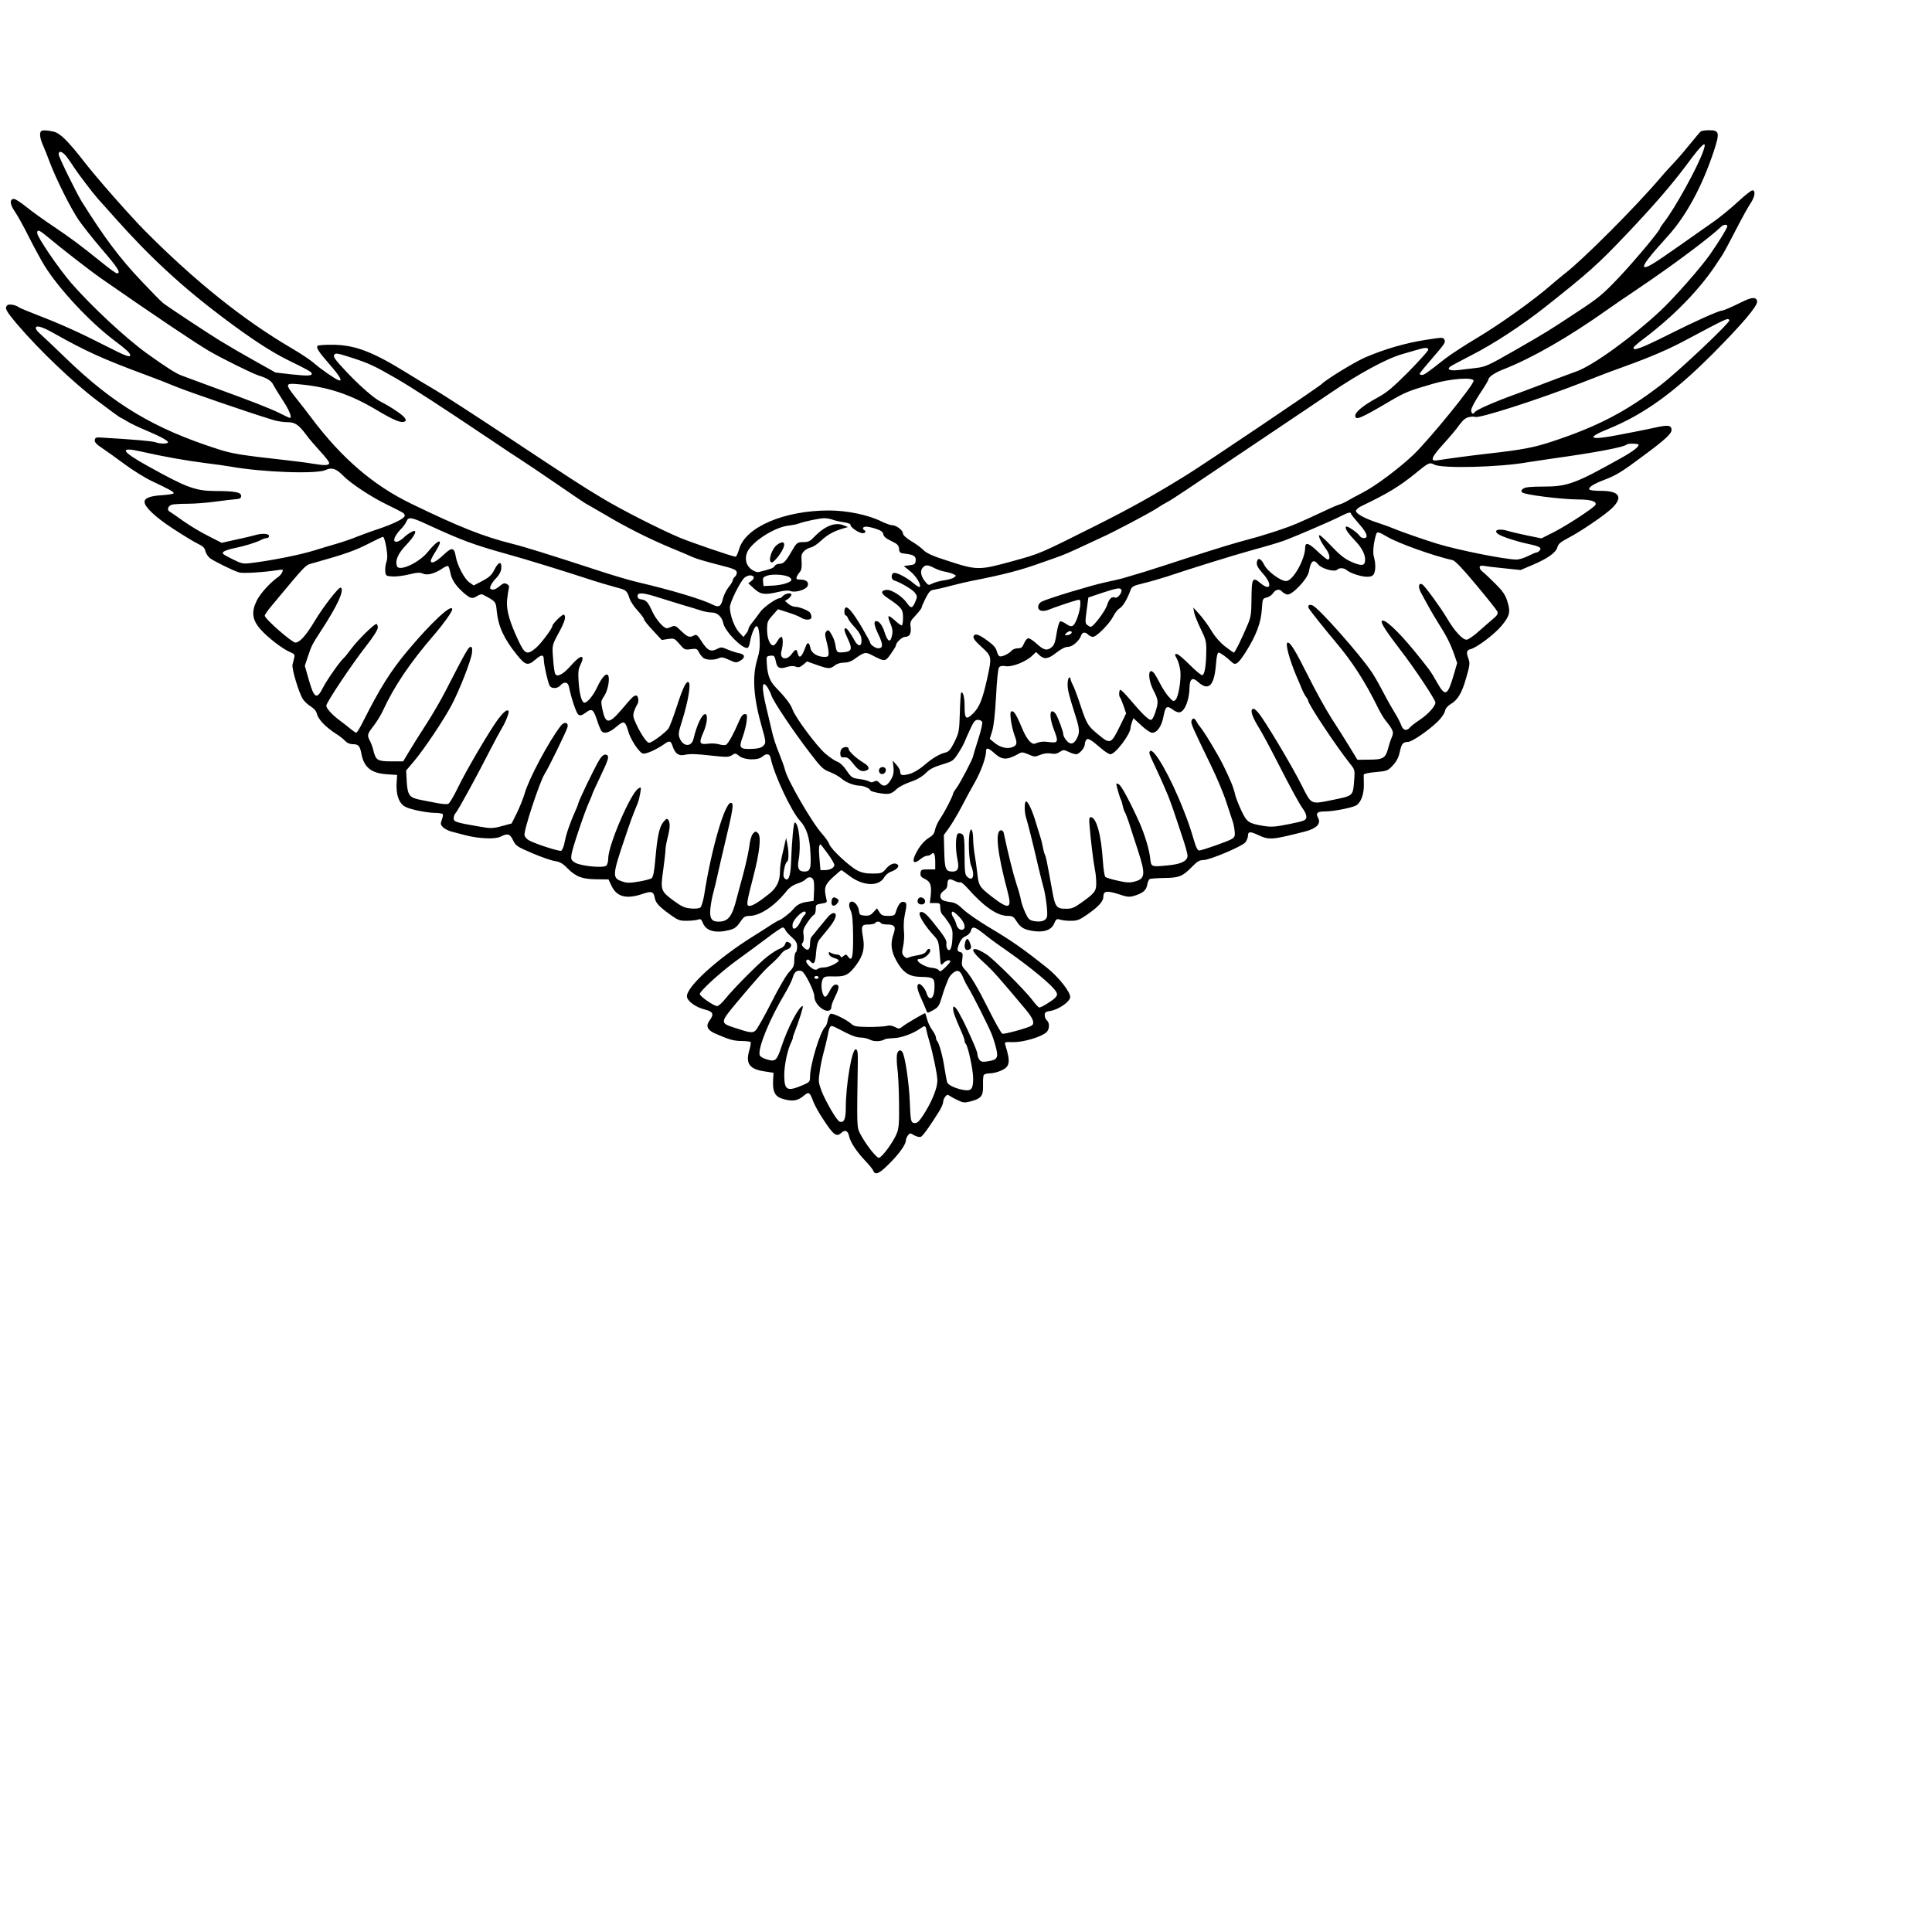 <?xml version="1.0" standalone="no"?>
<!DOCTYPE svg PUBLIC "-//W3C//DTD SVG 20010904//EN" "http://www.w3.org/TR/2001/REC-SVG-20010904/DTD/svg10.dtd">
<svg xmlns="http://www.w3.org/2000/svg" version="1.0" width="1350pt" height="1350pt" viewBox="0 0 1350 1350" preserveAspectRatio="xMidYMid meet">

<g transform="translate(0,1350) scale(0.1,-0.1)" fill="#000000" stroke="none">
<path d="M287 12583 c-13 -12 -7 -52 12 -95 11 -24 34 -81 51 -128 43 -112 140 -308 198 -395 26 -38 100 -132 164 -207 111 -128 136 -168 105 -168 -7 0 -53 33 -102 73 -160 129 -220 173 -343 256 -66 44 -151 105 -189 136 -37 30 -76 55 -85 55 -32 0 -30 -37 5 -87 18 -26 64 -108 100 -181 37 -73 86 -163 109 -200 100 -161 315 -392 488 -522 83 -62 109 -87 110 -102 0 -18 -36 -4 -167 63 -180 92 -319 155 -473 214 -69 27 -130 52 -137 57 -23 18 -71 26 -82 15 -20 -20 -11 -38 71 -135 150 -176 387 -403 558 -532 87 -66 161 -120 165 -120 3 0 23 -11 45 -25 21 -13 81 -42 132 -63 105 -44 161 -76 151 -85 -10 -10 -58 -8 -88 3 -22 8 -146 19 -385 33 -28 2 -36 -2 -38 -18 -2 -14 12 -30 50 -55 29 -19 100 -70 158 -113 58 -43 143 -96 190 -118 128 -61 152 -74 154 -85 0 -5 -35 -11 -79 -14 -85 -5 -125 -20 -125 -47 0 -35 76 -107 199 -187 69 -45 147 -93 173 -105 36 -17 48 -29 53 -51 4 -17 18 -39 32 -50 29 -22 163 -88 204 -100 25 -8 173 1 267 16 39 6 42 5 35 -12 -4 -11 -16 -26 -27 -34 -57 -39 -129 -119 -152 -167 -39 -79 -32 -135 27 -201 49 -56 154 -137 207 -159 29 -12 33 -18 28 -39 -3 -13 -9 -35 -12 -48 -7 -27 45 -200 73 -242 9 -14 33 -37 54 -50 24 -15 39 -33 44 -53 8 -36 59 -90 128 -135 29 -18 61 -43 71 -55 12 -13 31 -21 51 -21 39 0 50 -12 60 -65 17 -95 67 -137 175 -145 l75 -5 -3 -45 c-5 -68 6 -122 31 -153 18 -23 40 -33 102 -48 44 -10 103 -19 132 -19 28 0 54 -4 57 -9 3 -4 0 -22 -7 -40 -10 -27 -9 -34 9 -52 12 -11 39 -25 60 -30 21 -6 66 -17 99 -26 95 -24 206 -28 243 -9 49 25 65 20 87 -25 19 -39 27 -45 135 -91 63 -27 135 -52 159 -55 33 -5 53 -16 86 -50 60 -60 103 -76 203 -77 l84 -1 21 -45 c38 -78 104 -95 221 -55 59 20 73 15 81 -28 7 -38 30 -62 115 -123 48 -34 62 -39 110 -38 30 0 65 4 77 8 19 7 24 3 36 -27 23 -53 88 -70 183 -46 36 9 51 20 75 55 26 38 35 44 67 44 71 1 171 66 252 166 24 31 49 49 82 60 25 8 52 22 58 30 19 22 49 17 55 -9 4 -13 5 -50 3 -82 l-3 -60 -40 -6 c-49 -6 -77 -21 -104 -54 -18 -23 -85 -75 -97 -75 -2 0 -28 -15 -57 -33 -28 -19 -83 -54 -122 -78 -246 -153 -465 -351 -465 -420 0 -33 59 -77 128 -94 55 -14 62 -32 32 -73 -30 -40 -19 -68 33 -92 101 -44 130 -53 186 -54 33 0 62 -4 66 -7 3 -4 -1 -31 -10 -61 -26 -91 3 -130 111 -145 l59 -9 -3 -56 c-4 -76 14 -111 66 -126 66 -20 104 -15 144 18 41 34 45 32 72 -40 10 -25 38 -76 64 -115 77 -118 96 -133 133 -99 24 22 45 12 52 -25 9 -42 50 -105 112 -171 29 -30 55 -63 58 -72 12 -32 42 -19 110 50 69 68 116 134 117 163 0 8 6 24 14 35 14 18 16 18 44 1 17 -9 37 -14 46 -11 14 6 60 69 130 181 14 24 26 51 26 61 0 10 6 27 14 38 13 16 18 17 33 6 10 -7 36 -21 58 -31 35 -17 46 -18 87 -7 74 19 89 38 87 111 -1 34 1 67 5 73 4 7 24 12 44 12 20 0 56 9 79 20 60 27 65 58 28 177 -7 22 -5 23 56 21 69 -1 195 36 231 69 22 20 24 66 3 83 -8 7 -15 23 -15 36 0 20 6 25 39 30 57 9 135 63 139 95 4 34 -79 140 -160 205 -175 139 -248 190 -413 288 -71 43 -151 98 -176 123 -36 35 -56 46 -90 50 -24 3 -50 10 -56 16 -21 16 -15 45 12 63 17 11 25 25 25 45 0 37 13 43 50 24 17 -9 35 -13 40 -10 5 3 26 -14 47 -37 117 -133 211 -198 285 -198 33 0 41 -5 63 -40 28 -44 55 -58 126 -67 69 -8 118 11 135 54 14 32 18 34 42 27 15 -5 50 -9 77 -8 43 0 59 6 117 47 78 55 108 90 108 123 0 38 24 42 103 17 62 -21 77 -23 111 -13 60 18 85 38 92 76 3 19 11 37 17 41 6 4 52 7 102 8 104 1 129 11 195 79 36 37 52 46 78 46 44 0 269 95 293 123 10 12 18 32 19 44 0 34 14 35 72 8 77 -36 96 -34 328 25 79 21 112 54 91 94 -19 34 -7 46 47 46 57 0 177 23 214 40 36 17 60 79 58 149 -1 31 -1 61 -1 67 1 7 33 15 84 19 78 7 84 9 119 46 26 28 40 54 49 94 13 60 21 69 59 71 29 2 144 81 208 144 24 23 45 55 49 71 3 18 17 35 38 48 51 29 80 78 110 184 25 85 27 103 17 131 -18 48 -15 63 14 70 44 11 167 104 216 163 58 70 64 96 41 170 -14 46 -31 71 -83 123 -36 36 -75 73 -87 82 -34 26 -31 52 5 44 15 -3 79 -11 142 -17 l115 -12 78 33 c108 45 169 88 179 125 6 24 21 37 80 68 88 46 253 159 302 206 79 77 52 121 -75 121 -43 0 -80 4 -83 9 -9 14 26 38 94 64 96 37 125 54 295 181 139 103 185 146 185 171 0 35 -25 38 -124 15 -50 -11 -161 -33 -246 -49 -206 -40 -233 -23 -69 43 244 100 456 252 724 521 211 212 317 338 313 369 -5 32 -35 31 -102 -2 -77 -38 -132 -62 -142 -62 -23 0 -194 -77 -373 -167 -190 -96 -258 -121 -245 -90 2 6 35 35 72 62 199 150 374 327 492 500 18 28 42 63 52 78 11 16 53 94 94 174 41 80 88 165 104 189 32 46 40 94 15 94 -8 0 -54 -36 -102 -81 -48 -44 -121 -104 -162 -133 -42 -29 -153 -107 -246 -173 -183 -129 -230 -157 -245 -148 -14 9 34 72 164 215 130 143 242 352 323 598 41 126 37 142 -35 142 -26 0 -52 -4 -57 -8 -6 -4 -37 -41 -70 -82 -33 -41 -85 -102 -116 -135 -31 -33 -76 -82 -99 -110 -175 -205 -548 -578 -665 -666 -16 -13 -59 -48 -95 -79 -121 -106 -359 -276 -517 -370 -87 -52 -187 -117 -223 -145 -130 -102 -148 -115 -164 -115 -9 0 -16 3 -16 8 0 4 33 45 73 91 102 118 108 127 101 145 -8 20 -10 20 -132 1 -138 -21 -290 -65 -426 -124 -72 -32 -266 -150 -300 -184 -21 -21 -811 -553 -938 -632 -227 -141 -392 -233 -641 -358 -395 -198 -388 -195 -577 -247 -245 -67 -250 -67 -475 7 -86 27 -129 47 -151 68 -16 17 -56 46 -87 64 -34 21 -57 42 -57 52 0 23 -46 59 -76 59 -12 0 -45 12 -74 26 -92 46 -240 77 -370 77 -313 -1 -580 -116 -625 -269 -8 -30 -20 -54 -25 -54 -20 0 -312 100 -395 135 -143 61 -410 197 -540 276 -142 85 -203 125 -691 448 -204 135 -416 272 -470 304 -55 32 -146 87 -204 123 -236 146 -356 192 -509 195 -56 1 -107 -3 -111 -7 -13 -13 4 -39 87 -135 71 -81 90 -118 57 -105 -27 11 -120 75 -167 116 -24 22 -96 70 -158 106 -338 198 -675 468 -1024 819 -109 110 -337 369 -427 485 -111 143 -168 200 -213 210 -48 11 -79 12 -88 3z m11616 -135 c-38 -111 -198 -402 -274 -499 -16 -20 -29 -40 -29 -43 0 -16 -173 -223 -287 -344 -112 -118 -142 -143 -282 -235 -207 -137 -224 -148 -451 -278 -180 -103 -199 -112 -265 -120 -38 -4 -95 -11 -126 -15 -57 -6 -81 4 -56 24 6 5 73 41 147 79 156 79 360 213 520 340 303 240 364 294 567 508 189 199 319 349 427 495 103 139 136 166 109 88z m-11436 -45 c16 -21 37 -51 47 -68 26 -41 133 -182 171 -225 18 -19 72 -80 121 -135 239 -269 468 -481 756 -697 196 -147 329 -234 448 -293 131 -64 164 -82 168 -93 6 -19 -28 -20 -140 -8 l-113 13 -130 73 c-138 78 -144 81 -257 149 -82 50 -359 233 -398 263 -14 11 -81 79 -149 151 -156 165 -258 301 -419 557 -37 59 -162 314 -162 331 0 30 26 22 57 -18z m11603 -483 c0 -13 -50 -95 -119 -195 -63 -91 -247 -301 -348 -396 -195 -182 -467 -380 -584 -423 -38 -14 -102 -38 -141 -52 -40 -15 -86 -32 -103 -39 -16 -7 -95 -36 -175 -66 -158 -57 -285 -113 -295 -129 -11 -18 -25 -11 -25 14 0 13 27 64 60 114 33 49 60 94 60 99 0 18 45 49 105 72 201 79 454 224 725 416 30 22 130 90 222 152 236 159 492 350 576 430 16 15 42 17 42 3z m-11729 -82 c83 -70 293 -233 365 -283 361 -251 649 -445 754 -507 81 -48 309 -161 350 -173 54 -16 88 -37 99 -63 7 -14 37 -63 67 -109 46 -70 67 -123 49 -123 -3 0 -36 15 -73 34 -65 32 -178 77 -497 193 -82 30 -168 62 -189 70 -36 13 -111 61 -239 153 -150 108 -390 332 -530 493 -88 102 -237 321 -237 348 0 29 14 23 81 -33z m11743 -576 c8 -14 -360 -362 -483 -455 -238 -183 -440 -288 -755 -392 -127 -42 -208 -58 -451 -85 -116 -13 -293 -37 -347 -46 -59 -10 -49 18 40 116 43 47 93 107 111 133 25 34 43 48 67 53 18 3 36 4 41 1 23 -14 440 120 743 238 176 69 195 76 317 120 161 58 293 115 400 172 314 167 306 163 317 145z m-11709 -90 c223 -126 347 -182 655 -296 52 -19 140 -53 195 -76 84 -35 505 -180 682 -234 28 -9 73 -16 100 -16 54 0 79 -16 134 -90 18 -25 61 -75 96 -113 35 -37 63 -74 63 -82 0 -18 -30 -19 -115 -5 -33 6 -118 17 -190 25 -308 34 -374 45 -470 76 -447 143 -729 311 -1066 637 -79 77 -159 152 -176 167 -18 15 -33 34 -33 42 0 23 44 11 125 -35z m9605 -116 c0 -8 -62 -76 -137 -153 -116 -116 -152 -146 -224 -185 -93 -51 -149 -97 -149 -122 0 -36 34 -22 241 100 109 64 132 73 304 123 119 35 277 47 282 21 5 -25 -310 -412 -421 -518 -101 -96 -267 -220 -356 -265 -41 -21 -88 -47 -105 -57 -16 -10 -41 -21 -55 -25 -14 -4 -59 -23 -100 -43 -191 -89 -224 -103 -307 -131 -48 -17 -121 -39 -160 -51 -40 -11 -106 -29 -145 -40 -76 -21 -310 -95 -508 -160 -100 -33 -185 -59 -295 -91 -16 -4 -73 -18 -126 -29 -96 -21 -391 -110 -438 -133 -35 -17 -36 -61 -2 -65 13 -2 33 1 45 6 26 12 173 62 204 69 19 5 22 2 21 -28 -1 -49 -32 -140 -52 -151 -13 -7 -25 -3 -47 12 -17 12 -36 20 -42 18 -7 -3 -18 -40 -25 -84 -9 -59 -17 -83 -34 -96 -32 -27 -55 -22 -103 22 -24 22 -51 40 -59 40 -10 0 -23 -15 -31 -35 -12 -29 -20 -35 -44 -35 -16 0 -35 -7 -43 -16 -18 -22 -68 -46 -84 -40 -7 2 -16 19 -20 36 -5 21 -22 42 -59 69 -66 49 -94 58 -103 35 -5 -13 9 -32 55 -74 72 -65 73 -70 42 -213 -34 -154 -56 -209 -101 -253 -49 -48 -59 -39 -59 56 0 60 -12 102 -24 89 -3 -3 -7 -66 -9 -140 -4 -128 -6 -138 -37 -202 -25 -51 -40 -69 -59 -74 -44 -10 -94 -39 -153 -90 -35 -30 -74 -53 -103 -61 -51 -14 -65 -10 -65 17 0 10 -12 31 -26 47 l-26 29 5 -44 c4 -30 0 -55 -10 -75 -31 -60 -57 -70 -88 -36 -14 15 -22 17 -37 9 -12 -7 -24 -7 -31 -1 -7 5 -35 13 -62 17 -62 8 -64 9 -103 66 -19 28 -44 51 -62 57 -17 6 -55 32 -85 58 -59 51 -209 253 -227 306 -12 35 -47 82 -115 152 -44 45 -61 90 -65 172 -3 47 -2 49 25 52 28 3 30 0 41 -51 8 -35 28 -43 74 -28 25 8 45 9 62 3 20 -8 30 -5 52 13 l27 23 68 -24 c83 -29 94 -29 126 -4 15 12 40 20 65 20 26 0 50 8 73 25 68 49 77 51 122 27 91 -47 92 -47 131 8 20 28 36 54 36 59 0 20 43 61 65 61 31 0 44 24 38 70 -5 33 -1 42 36 81 22 24 41 48 41 54 0 5 13 35 28 65 21 42 34 56 52 58 14 2 70 14 125 29 55 14 118 29 140 33 225 44 350 76 495 129 47 16 105 37 130 46 25 9 81 33 125 54 44 21 114 53 155 72 96 43 343 174 395 208 22 15 52 33 68 41 15 7 74 45 132 84 58 39 297 200 533 358 235 158 450 302 477 321 198 135 396 243 505 273 30 9 75 22 100 29 59 18 80 18 80 1z m-7521 -56 c120 -39 156 -56 309 -144 117 -68 311 -194 670 -435 78 -53 170 -114 205 -136 34 -22 149 -99 255 -172 106 -73 195 -133 197 -133 1 0 59 -33 127 -73 155 -92 311 -171 470 -237 68 -28 139 -58 158 -67 19 -8 94 -30 165 -48 108 -27 130 -36 133 -52 2 -11 -4 -26 -13 -33 -8 -7 -15 -18 -15 -25 0 -7 -13 -29 -29 -48 -16 -20 -34 -57 -40 -82 -13 -53 -28 -62 -69 -41 -72 37 -283 101 -522 157 -52 12 -169 46 -260 76 -355 116 -538 173 -620 193 -203 51 -370 117 -708 281 -264 128 -485 318 -696 599 -22 30 -69 90 -103 133 -84 106 -83 111 15 102 202 -18 356 -69 537 -176 122 -73 174 -95 199 -86 14 6 15 10 4 27 -13 21 -95 76 -171 115 -47 24 -150 115 -237 208 -79 84 -93 104 -85 117 9 15 22 13 124 -20z m8991 -608 c0 -16 -45 -50 -125 -94 -318 -178 -372 -198 -541 -198 -88 0 -125 -4 -140 -14 -15 -12 -17 -17 -7 -27 16 -16 270 -48 389 -49 89 0 132 -13 123 -37 -7 -18 -192 -140 -287 -189 l-91 -46 -103 21 c-57 12 -117 26 -134 32 -64 19 -105 3 -62 -25 29 -18 124 -49 203 -66 81 -17 100 -27 84 -46 -6 -8 -16 -14 -21 -14 -6 0 -32 -11 -60 -25 -27 -14 -64 -25 -81 -25 -77 0 -409 66 -552 110 -83 25 -255 85 -295 102 -25 11 -79 31 -120 44 -90 29 -155 64 -155 84 0 8 16 23 35 32 189 91 268 139 379 229 95 78 100 80 135 62 54 -28 458 -18 651 17 28 4 100 15 160 24 310 43 513 81 532 100 9 9 83 7 83 -2z m-10460 -48 c144 -33 312 -63 440 -79 74 -9 158 -21 185 -26 221 -39 598 -53 661 -23 42 20 73 10 123 -41 50 -52 197 -149 303 -200 124 -61 123 -60 126 -77 4 -18 -71 -56 -183 -94 -44 -14 -111 -39 -150 -54 -38 -16 -104 -38 -145 -50 -41 -12 -109 -32 -150 -45 -100 -32 -309 -73 -451 -90 -51 -6 -62 -4 -129 30 -67 34 -72 38 -56 51 10 7 44 18 75 24 69 14 147 38 183 56 14 8 33 14 42 14 9 0 16 7 16 15 0 17 -49 20 -96 6 -16 -5 -75 -19 -132 -31 l-103 -23 -92 47 c-51 25 -129 72 -173 103 -45 32 -89 63 -99 68 -21 13 -11 41 18 49 12 3 61 6 109 6 48 0 136 7 195 15 59 8 124 16 143 17 27 2 35 7 35 23 0 25 -44 34 -181 34 -139 1 -199 23 -474 176 -186 103 -200 136 -40 99z m8450 -433 c0 -5 25 -36 55 -70 57 -64 70 -101 35 -101 -10 0 -23 6 -27 13 -17 26 -92 77 -98 67 -8 -14 11 -42 68 -103 47 -49 71 -100 65 -139 -4 -33 -29 -33 -97 -3 -45 20 -79 48 -135 106 -41 44 -79 79 -85 79 -14 0 10 -49 45 -97 25 -33 32 -73 12 -73 -6 0 -37 25 -69 55 -63 61 -89 69 -89 30 0 -84 -86 -235 -133 -235 -40 0 -131 68 -153 113 -23 47 -47 55 -52 16 -2 -19 9 -39 42 -76 69 -76 56 -128 -16 -68 -55 47 -62 36 -63 -105 -1 -110 -4 -132 -27 -185 -42 -100 -89 -195 -96 -195 -4 0 -32 20 -63 44 -35 28 -70 68 -96 112 -23 38 -61 89 -84 114 l-41 45 6 -33 c3 -19 24 -71 46 -116 36 -74 40 -89 39 -156 -1 -99 -11 -162 -27 -168 -7 -2 -47 30 -88 72 -42 42 -82 76 -90 76 -18 0 -18 0 3 -40 9 -19 18 -54 21 -80 6 -63 -14 -180 -33 -199 -15 -15 -19 -13 -49 21 -18 20 -44 61 -59 90 -15 29 -33 61 -40 71 -45 56 -50 -32 -7 -117 35 -68 36 -81 13 -153 -11 -34 -22 -53 -32 -53 -17 0 -67 49 -150 148 -29 34 -57 62 -62 62 -10 0 -12 -43 -3 -53 4 -4 15 -30 25 -59 l18 -53 -44 -90 c-61 -124 -67 -127 -149 -59 -76 62 -82 73 -129 214 -19 58 -42 119 -51 135 -9 17 -16 36 -16 43 0 7 -4 10 -10 7 -5 -3 -10 -24 -10 -46 0 -40 8 -72 55 -221 29 -89 31 -118 10 -157 -21 -42 -46 -47 -72 -16 -13 14 -23 34 -23 43 0 20 -35 114 -52 142 -7 11 -18 20 -25 20 -21 0 -15 -61 12 -130 33 -84 29 -94 -36 -85 -32 5 -61 3 -80 -5 -27 -11 -32 -10 -54 10 -13 12 -33 45 -45 73 -44 105 -62 137 -77 137 -13 0 -15 -10 -10 -57 4 -32 15 -80 25 -108 22 -58 20 -73 -15 -86 -36 -14 -86 -1 -124 31 l-33 27 17 55 c11 36 20 117 27 242 6 118 14 194 21 203 9 10 23 12 48 8 43 -7 140 31 183 73 l28 26 23 -22 c34 -32 63 -27 119 18 34 26 61 40 80 40 32 0 81 43 93 81 8 23 28 25 49 4 8 -8 23 -15 33 -15 26 0 118 94 143 145 11 23 31 47 43 54 22 12 54 64 76 126 10 27 19 32 89 49 42 10 115 31 162 46 182 61 470 150 575 179 152 42 214 61 255 76 70 26 326 136 380 164 59 30 80 36 80 22z m-6465 -71 c254 -117 332 -146 580 -215 110 -30 411 -123 550 -169 56 -19 172 -53 221 -66 48 -12 57 -21 73 -72 7 -21 32 -59 57 -85 24 -27 44 -53 44 -60 0 -7 28 -42 62 -78 l62 -67 44 7 c42 6 45 5 80 -35 34 -40 37 -42 79 -36 40 5 44 4 58 -24 8 -16 24 -34 34 -40 25 -13 74 -13 104 1 19 9 33 6 72 -12 43 -20 50 -21 74 -8 41 23 39 47 -6 55 -20 4 -57 16 -80 26 -40 17 -45 18 -73 3 -43 -22 -66 -11 -106 51 -30 47 -37 53 -54 44 -31 -17 -46 -12 -90 31 -38 37 -45 40 -67 30 -13 -6 -28 -11 -33 -11 -23 0 -76 61 -101 115 -31 68 -43 82 -79 87 -17 2 -25 9 -25 23 0 28 39 25 156 -13 52 -16 128 -40 169 -52 41 -12 94 -28 118 -36 23 -8 58 -14 76 -14 38 0 71 -30 80 -75 12 -58 136 -183 170 -172 6 2 14 21 17 43 3 21 13 57 23 78 23 56 40 34 44 -59 3 -55 -1 -92 -17 -143 -36 -120 -26 -266 31 -467 31 -108 32 -118 10 -138 -14 -13 -38 -19 -81 -20 -82 -3 -90 7 -62 82 12 33 25 83 28 111 5 45 4 50 -13 50 -13 0 -25 -15 -37 -43 -43 -100 -80 -167 -96 -172 -9 -3 -32 -1 -50 5 -18 5 -53 7 -77 3 -57 -7 -62 6 -29 80 27 62 33 127 12 127 -22 0 -59 -78 -81 -172 -13 -59 -72 -57 -96 2 -12 28 -10 42 19 133 38 122 59 243 44 258 -16 16 -39 -29 -84 -168 -23 -71 -49 -139 -57 -152 -20 -29 -116 -101 -136 -101 -18 0 -57 59 -93 136 -20 44 -21 56 -12 85 7 19 16 38 20 44 15 16 11 65 -6 65 -17 0 -28 -11 -98 -94 -91 -107 -115 -108 -137 -6 -12 58 -12 61 12 97 26 39 41 121 27 144 -12 20 -44 -14 -75 -80 -26 -58 -69 -111 -90 -111 -19 0 -35 58 -41 146 -4 64 -2 89 11 114 39 80 6 80 -64 0 -54 -61 -95 -84 -110 -60 -5 8 -12 55 -15 106 -8 98 -8 95 44 191 39 72 48 107 31 118 -9 6 -79 -63 -80 -78 0 -18 -82 -127 -117 -156 -60 -49 -75 -43 -118 47 -64 135 -88 219 -82 287 3 33 9 70 12 82 5 15 1 24 -13 32 -17 9 -26 6 -50 -14 -29 -25 -52 -31 -65 -19 -9 9 10 44 45 80 19 21 30 44 31 64 3 50 -19 47 -47 -8 -20 -40 -35 -54 -85 -81 l-61 -32 -31 22 c-34 24 -84 119 -94 179 -11 67 -27 69 -88 11 -52 -49 -87 -65 -87 -38 0 6 16 36 35 66 59 93 21 89 -56 -6 -62 -76 -200 -139 -215 -99 -15 39 7 89 67 151 50 53 74 95 53 95 -10 0 -48 -23 -63 -37 -31 -32 -62 -46 -73 -35 -12 12 8 49 50 92 13 14 28 35 33 48 12 31 34 28 134 -18z m2842 29 c15 -6 51 -14 78 -18 29 -4 49 -12 48 -18 -3 -13 41 -47 74 -57 22 -7 41 8 23 19 -18 11 -11 25 13 25 13 0 44 -7 70 -16 33 -11 47 -21 49 -37 2 -15 19 -30 55 -47 44 -21 53 -30 55 -55 3 -28 6 -30 50 -35 56 -7 71 -19 66 -51 -2 -20 -10 -25 -43 -29 l-40 -5 43 -35 c42 -34 77 -89 70 -110 -2 -6 -21 4 -43 23 -50 43 -122 80 -141 73 -20 -8 -17 -46 4 -52 43 -13 128 -63 145 -86 17 -23 17 -28 4 -60 -21 -50 -31 -52 -58 -14 -32 48 -110 98 -145 94 -42 -5 -40 -24 6 -55 100 -67 110 -80 110 -139 0 -30 -4 -54 -9 -54 -6 0 -27 15 -47 34 -21 19 -41 33 -45 30 -4 -2 1 -25 12 -49 14 -32 18 -55 13 -80 -11 -61 -31 -53 -54 20 -14 45 -37 75 -57 75 -21 0 -15 -31 17 -98 31 -65 31 -92 -3 -92 -21 0 -57 26 -57 41 0 4 -28 54 -61 111 -60 100 -95 142 -111 132 -11 -7 -10 -54 1 -54 5 0 12 -8 15 -18 3 -9 19 -32 35 -50 49 -53 61 -75 61 -110 0 -42 -25 -41 -49 3 -28 51 -53 85 -62 85 -15 0 -10 -20 17 -78 32 -68 25 -86 -35 -90 -44 -3 -45 -2 -55 58 -3 19 -15 50 -27 69 -17 29 -22 32 -34 20 -12 -12 -12 -22 0 -69 8 -30 15 -67 15 -82 0 -25 -4 -28 -30 -28 -48 0 -90 26 -97 61 -8 41 -21 46 -33 12 -27 -75 -45 -90 -56 -48 -8 32 -15 32 -42 -5 -38 -51 -88 -34 -71 23 12 43 11 97 -1 97 -6 0 -19 -13 -28 -30 -9 -16 -22 -30 -28 -30 -24 0 -44 49 -44 108 0 55 3 63 38 102 l38 43 69 -22 c39 -12 80 -29 92 -37 32 -20 73 -18 73 4 0 9 -4 22 -8 29 -10 16 -76 43 -106 43 -13 0 -34 9 -47 20 l-24 21 23 15 c12 9 22 22 22 29 0 16 -45 8 -61 -11 -6 -8 -16 -14 -21 -14 -24 0 -117 -66 -138 -99 -14 -20 -37 -51 -52 -69 -15 -18 -28 -39 -28 -46 0 -8 -8 -24 -18 -35 l-17 -22 -31 33 c-32 34 -64 120 -64 175 0 34 73 181 102 206 23 19 53 22 64 6 4 -7 -3 -19 -15 -28 l-22 -17 40 -37 c46 -42 75 -46 175 -22 39 9 66 11 82 4 32 -11 102 9 116 34 14 26 -7 47 -48 47 -27 0 -32 3 -27 18 3 9 13 25 21 34 14 17 16 35 12 102 -3 32 26 61 70 72 14 4 43 23 65 44 44 41 86 66 149 85 l41 12 -30 12 c-60 25 -134 -5 -210 -85 -23 -25 -39 -32 -67 -32 -48 0 -51 -3 -88 -67 -40 -69 -55 -85 -85 -85 -13 0 -28 -7 -33 -16 -8 -14 -25 -20 -109 -41 -13 -3 -33 4 -52 18 -39 28 -50 78 -28 124 34 72 193 173 287 182 25 3 57 9 72 15 38 14 137 35 175 37 17 0 44 -4 60 -10z m3875 -119 c69 -43 329 -136 458 -164 17 -3 71 -60 165 -173 77 -92 143 -175 148 -186 5 -14 0 -26 -24 -46 -17 -14 -62 -54 -101 -88 -38 -35 -79 -63 -90 -63 -29 0 -85 61 -137 150 -46 77 -153 224 -172 236 -25 15 -32 -15 -12 -53 49 -92 83 -152 121 -213 59 -92 86 -146 112 -219 l22 -64 -22 -76 c-45 -155 -60 -163 -119 -59 -40 73 -56 94 -162 224 -115 140 -210 227 -224 204 -8 -12 32 -73 129 -200 98 -126 246 -349 246 -369 0 -25 -49 -80 -108 -120 -32 -21 -64 -46 -71 -55 -22 -27 -48 -19 -60 17 -7 19 -26 56 -43 83 -17 27 -54 92 -81 144 -27 52 -64 118 -83 145 -79 119 -367 444 -411 464 -25 11 -39 0 -27 -21 13 -21 113 -147 195 -244 110 -131 198 -268 285 -444 17 -36 43 -79 56 -95 54 -67 59 -81 43 -117 -8 -18 -19 -52 -25 -76 -18 -69 -35 -80 -131 -80 l-84 -1 -53 87 c-29 48 -85 137 -125 198 -40 62 -115 197 -166 300 -89 177 -123 234 -143 234 -20 0 10 -114 61 -235 10 -22 26 -60 36 -85 10 -25 25 -52 32 -61 7 -8 13 -19 13 -23 0 -25 196 -320 294 -443 32 -40 34 -45 29 -105 -9 -123 -3 -117 -153 -148 -153 -31 -145 -35 -213 100 -71 142 -261 459 -304 509 -23 27 -34 33 -43 25 -14 -14 4 -61 52 -138 17 -28 65 -116 106 -196 118 -231 174 -333 200 -367 13 -18 22 -42 20 -55 -3 -20 -15 -25 -118 -46 -100 -20 -124 -22 -182 -13 -103 17 -116 26 -154 107 -18 39 -38 89 -43 110 -13 56 -30 96 -82 204 -40 81 -136 240 -167 276 -5 5 -15 20 -21 32 -14 26 -27 28 -35 6 -7 -17 4 -41 134 -309 43 -88 92 -205 109 -260 18 -55 37 -113 43 -130 6 -16 13 -48 15 -71 4 -34 1 -43 -19 -56 -22 -15 -198 -77 -228 -81 -10 -1 -21 17 -33 58 -34 113 -40 130 -75 220 -92 237 -215 451 -237 415 -8 -12 -6 -16 43 -120 17 -36 40 -87 52 -115 12 -27 25 -59 30 -70 5 -11 20 -52 34 -91 13 -39 43 -126 65 -194 23 -67 41 -131 39 -143 -5 -36 -47 -55 -138 -64 -117 -11 -116 -12 -123 50 -6 59 -38 165 -74 247 -61 136 -125 256 -143 268 -11 7 -20 9 -20 5 1 -15 25 -98 31 -108 4 -5 10 -26 14 -45 4 -19 11 -39 15 -45 4 -5 17 -39 29 -75 11 -36 39 -120 61 -188 56 -172 53 -202 -22 -222 -33 -9 -56 -8 -117 6 -42 9 -81 21 -87 26 -6 4 -14 56 -18 116 -11 177 -45 301 -84 302 -11 0 -13 -14 -9 -57 8 -98 27 -256 37 -306 6 -26 10 -71 10 -98 0 -56 -10 -70 -109 -140 -45 -32 -63 -39 -101 -39 -70 0 -77 10 -100 140 -37 204 -41 222 -49 239 -5 9 -11 34 -15 56 -4 22 -11 51 -16 65 -5 14 -18 59 -31 100 -25 85 -55 150 -69 150 -13 0 -13 -75 0 -114 11 -34 49 -184 86 -346 14 -58 29 -118 34 -135 16 -53 33 -183 26 -210 -7 -29 -40 -40 -92 -31 -31 6 -39 14 -60 59 -13 29 -27 68 -30 87 -3 19 -16 67 -29 105 -26 80 -61 221 -91 363 -3 15 -11 22 -22 20 -40 -8 -22 -163 48 -426 33 -124 12 -131 -109 -38 -87 68 -93 77 -102 163 -5 43 -13 101 -18 128 -5 28 -10 75 -11 105 0 63 -14 95 -23 58 -13 -46 -7 -198 8 -235 30 -71 12 -119 -29 -77 -13 12 -16 41 -16 148 0 106 -3 136 -15 146 -8 7 -22 10 -30 6 -18 -7 -21 -108 -4 -186 12 -57 2 -80 -35 -80 -48 0 -55 17 -58 140 l-3 115 36 50 c20 28 59 93 87 146 27 53 71 133 96 177 42 75 76 170 76 214 0 27 18 22 61 -17 52 -47 87 -47 168 -1 20 12 29 11 67 -5 40 -18 46 -19 81 -4 24 10 51 14 75 10 26 -5 44 -2 63 11 25 16 28 16 61 1 19 -10 43 -17 54 -17 21 0 60 44 60 69 0 9 4 22 9 30 11 17 31 6 105 -58 26 -23 55 -41 65 -41 34 0 141 140 141 186 0 7 5 25 10 40 l10 26 55 -51 c30 -28 63 -51 75 -51 36 0 67 45 80 115 14 72 23 78 69 44 17 -13 36 -19 48 -15 34 11 64 90 65 175 1 57 21 71 56 39 77 -71 117 -33 129 125 4 52 10 77 19 77 11 0 55 -32 93 -68 25 -24 45 -8 98 76 72 115 104 201 110 294 5 75 6 77 35 83 16 4 36 18 44 31 18 27 46 31 63 10 6 -8 22 -16 34 -20 33 -8 143 107 153 160 13 77 33 91 65 50 23 -29 114 -55 132 -37 15 15 47 14 66 -2 25 -22 103 -47 143 -47 27 0 40 6 48 19 13 25 13 76 0 121 -9 31 -3 93 16 158 5 19 22 15 76 -18z m-6993 -73 c9 -53 9 -80 1 -104 -6 -17 -10 -46 -8 -65 3 -31 5 -33 48 -36 25 -2 77 4 117 14 56 14 77 15 97 6 30 -14 82 -1 133 33 19 14 39 22 44 20 4 -3 11 -22 15 -43 9 -51 37 -94 91 -142 51 -44 63 -47 98 -24 14 9 31 13 37 10 93 -49 93 -48 99 -117 11 -107 50 -192 142 -306 58 -72 75 -77 127 -33 44 39 60 38 60 -1 0 -32 27 -153 40 -179 11 -23 54 -24 75 0 26 29 53 26 60 -7 18 -86 52 -187 67 -197 13 -8 24 -5 47 12 46 34 56 29 81 -45 12 -38 27 -74 32 -80 19 -24 56 -13 104 28 54 46 62 43 84 -31 15 -56 75 -147 101 -155 20 -7 94 26 151 66 36 26 45 24 58 -15 16 -50 42 -70 82 -61 43 9 72 8 200 -6 95 -10 111 -10 132 4 23 15 26 15 52 -6 37 -29 132 -31 161 -4 29 25 52 21 58 -10 23 -114 145 -374 205 -438 45 -48 68 -118 73 -225 6 -109 -1 -130 -43 -130 -39 0 -50 24 -40 80 19 97 3 257 -26 263 -9 2 -21 -127 -27 -290 -4 -89 -19 -125 -44 -101 -10 11 -11 25 -4 63 5 27 14 51 20 53 13 4 14 68 2 127 l-8 40 -7 -30 c-3 -16 -13 -58 -21 -92 -8 -34 -15 -84 -15 -111 0 -68 -22 -114 -72 -155 -69 -56 -119 -87 -140 -87 -25 0 -23 16 26 205 45 174 57 284 31 305 -15 13 -19 12 -35 -7 -10 -13 -20 -49 -24 -85 -4 -35 -23 -121 -42 -193 -20 -71 -39 -147 -45 -167 -33 -133 -60 -168 -129 -168 -49 0 -63 24 -56 94 4 34 13 84 21 111 8 28 21 84 30 125 9 41 29 129 45 195 63 263 70 305 47 305 -43 0 -137 -325 -187 -647 -7 -40 -18 -77 -26 -84 -8 -7 -35 -10 -67 -7 -43 4 -63 13 -117 52 -93 69 -96 75 -76 215 9 64 16 128 16 143 0 15 7 53 15 85 17 66 19 102 5 123 -9 13 -14 10 -35 -14 -28 -35 -42 -100 -56 -261 -7 -83 -15 -123 -25 -131 -7 -6 -48 -17 -90 -24 -65 -11 -83 -11 -117 1 -71 24 -69 43 23 314 37 110 48 141 85 230 7 17 15 50 19 74 7 43 6 44 -15 30 -55 -37 -209 -396 -209 -487 0 -22 -6 -45 -14 -51 -21 -18 -178 -3 -217 21 -28 17 -30 23 -26 56 5 41 94 306 127 376 11 25 20 47 20 50 0 3 25 57 55 120 55 115 63 140 46 150 -16 10 -35 -3 -55 -37 -36 -60 -146 -289 -146 -304 0 -3 -6 -19 -14 -36 -38 -84 -68 -168 -79 -224 -6 -36 -18 -65 -26 -68 -14 -5 -171 45 -223 72 -15 7 -30 24 -33 36 -8 29 105 371 139 426 29 45 152 297 161 329 10 34 -23 42 -46 11 -85 -110 -225 -373 -253 -474 -10 -33 -34 -94 -54 -135 l-37 -74 -70 -19 c-66 -17 -75 -17 -165 -1 -153 26 -170 32 -170 56 0 12 6 29 14 37 18 20 155 271 237 433 35 68 74 140 87 162 27 44 53 112 45 119 -11 11 -33 -7 -71 -56 -59 -79 -228 -366 -284 -484 -28 -57 -57 -107 -66 -110 -8 -4 -43 -1 -76 5 -34 7 -87 17 -118 23 -77 15 -90 32 -96 127 l-4 78 54 64 c72 85 213 296 265 396 57 109 135 310 141 362 3 32 1 42 -10 42 -14 0 -34 -34 -171 -301 -35 -69 -97 -175 -136 -235 -39 -60 -92 -144 -117 -186 l-47 -78 -83 0 c-95 0 -108 8 -124 73 -5 23 -17 55 -25 70 -21 40 -20 46 27 107 23 30 52 78 65 107 77 167 187 331 357 528 67 78 126 161 126 177 0 45 -149 -94 -316 -294 -115 -138 -189 -256 -307 -490 -21 -43 -43 -78 -48 -78 -4 0 -23 13 -41 28 -18 15 -51 41 -73 57 -52 38 -95 85 -95 104 0 22 181 293 280 419 51 65 80 112 80 127 0 14 -5 25 -10 25 -16 0 -127 -109 -173 -170 -22 -30 -46 -60 -52 -65 -28 -24 -118 -152 -146 -206 -46 -92 -64 -81 -103 57 l-26 92 21 63 c26 78 28 83 97 189 112 172 160 278 133 294 -12 8 -122 -133 -183 -235 -59 -99 -104 -149 -134 -149 -24 0 -214 166 -214 188 0 7 24 41 53 75 249 299 228 276 287 293 222 62 292 87 393 139 45 23 87 43 93 44 6 0 16 -30 23 -72z m3829 -146 c21 -11 56 -23 77 -26 22 -4 49 -12 59 -18 19 -9 19 -10 2 -22 -10 -8 -41 -16 -69 -20 -29 -4 -65 -14 -81 -22 -27 -14 -30 -14 -52 14 -30 37 -36 74 -17 96 20 22 35 22 81 -2z m-1016 -62 c10 -5 18 -14 18 -20 0 -18 -65 -38 -131 -41 l-64 -3 -3 31 c-3 27 1 32 30 42 36 12 120 7 150 -9z m2323 -89 c10 -16 -24 -62 -41 -56 -26 10 -43 -5 -59 -55 -15 -43 -95 -149 -114 -149 -4 0 -15 6 -24 13 -14 11 -15 21 -4 102 l12 90 95 32 c105 34 126 38 135 23z m-347 -302 c-3 -7 -15 -15 -28 -16 -21 -3 -22 -2 -11 12 16 19 44 21 39 4z m-2123 -384 c9 -15 21 -39 25 -53 10 -37 159 -259 268 -400 80 -105 92 -117 142 -136 30 -12 67 -33 82 -47 28 -25 88 -48 126 -48 25 0 72 -20 72 -31 0 -12 106 -32 134 -25 14 3 33 14 43 25 23 23 64 44 128 66 28 10 66 34 85 54 27 27 55 42 113 59 75 23 78 25 113 79 20 31 38 64 41 72 3 9 21 49 39 89 28 61 37 72 58 72 13 0 26 -7 29 -15 4 -8 -9 -63 -28 -122 -19 -59 -35 -112 -35 -116 0 -15 -91 -190 -116 -222 -13 -18 -24 -35 -24 -39 0 -15 -55 -123 -86 -169 -19 -27 -36 -64 -40 -84 -5 -26 -16 -41 -40 -55 -37 -22 -73 -65 -99 -121 -24 -51 -9 -67 33 -33 16 14 38 26 49 26 10 0 24 5 31 12 18 18 26 2 27 -55 l0 -52 -50 0 c-46 0 -50 -2 -53 -25 -2 -21 4 -29 31 -42 39 -19 48 -46 40 -120 l-6 -48 37 0 c34 0 36 -2 36 -34 0 -18 7 -39 14 -46 8 -6 28 -33 45 -58 26 -42 29 -54 26 -110 -3 -68 -18 -98 -36 -72 -5 8 -8 24 -6 36 4 23 -14 51 -91 147 -51 64 -75 82 -93 72 -18 -12 29 -91 103 -170 24 -27 28 -41 34 -118 7 -86 7 -87 26 -67 19 20 48 27 48 12 0 -4 -16 -24 -35 -42 -29 -28 -38 -32 -45 -20 -5 8 -25 15 -45 17 -62 4 -141 63 -84 63 25 0 69 36 69 57 0 19 -18 16 -29 -6 -7 -12 -27 -21 -58 -26 -26 -4 -55 -11 -64 -16 -11 -6 -22 -3 -33 10 -14 16 -15 25 -5 71 6 29 9 77 5 106 -3 28 -1 76 5 105 17 84 17 94 -8 97 -22 3 -38 -20 -57 -80 -4 -14 -16 -18 -50 -18 -36 0 -47 4 -61 26 l-17 27 -25 -27 c-20 -22 -32 -26 -61 -24 -33 3 -37 6 -40 33 -4 33 -28 65 -49 65 -22 0 -26 -28 -9 -63 11 -25 16 -69 17 -176 1 -149 -7 -184 -35 -146 -12 17 -16 18 -32 5 -13 -12 -18 -12 -21 -2 -3 6 -14 12 -24 12 -11 0 -29 5 -41 11 -17 9 -19 8 -16 -7 2 -11 17 -22 36 -28 17 -5 32 -12 32 -17 0 -16 -69 -49 -102 -49 -19 0 -39 -5 -45 -11 -13 -13 -39 -1 -67 30 -13 15 -16 25 -9 32 7 7 14 5 23 -6 26 -31 37 -17 42 56 4 49 11 78 24 94 11 13 40 49 66 81 49 60 62 104 32 104 -9 0 -26 -12 -39 -27 -21 -25 -88 -106 -115 -140 -6 -7 -10 -28 -10 -47 0 -44 -16 -54 -43 -28 -16 17 -18 24 -8 35 7 9 9 30 6 53 -6 33 -1 47 26 87 18 27 38 51 46 54 7 3 13 20 13 39 0 32 2 34 40 40 40 7 41 7 33 38 -17 71 -10 94 48 147 29 27 56 49 58 49 2 0 27 -18 55 -39 94 -73 206 -78 244 -12 9 16 30 34 48 40 43 16 63 39 43 52 -21 13 -51 1 -80 -34 -24 -28 -32 -31 -90 -31 -48 0 -76 5 -109 22 -55 28 -184 149 -195 182 -4 14 -27 47 -51 74 -70 77 -244 379 -259 447 -4 18 -23 71 -42 118 -20 47 -41 113 -48 146 -8 33 -25 107 -39 165 -37 151 -33 208 9 144z m418 -1158 c26 -35 47 -71 47 -80 0 -20 -30 -36 -68 -36 l-29 0 -7 80 c-6 68 -4 100 8 100 1 0 23 -29 49 -64z m-153 -415 c0 -6 -4 -12 -9 -15 -5 -4 -19 -27 -31 -52 -25 -50 -57 -59 -52 -14 4 41 92 118 92 81z m1073 -28 c35 -35 48 -75 28 -87 -17 -11 -41 6 -48 33 -3 14 -12 35 -19 46 -16 22 -18 45 -6 45 5 0 25 -16 45 -37z m-548 -43 c3 -5 23 -10 44 -10 52 0 63 -15 45 -65 -24 -69 -18 -121 21 -191 46 -81 88 -109 170 -110 87 -2 95 -7 95 -66 0 -56 -14 -90 -34 -82 -8 3 -17 17 -21 32 -8 31 -44 74 -56 66 -16 -9 -10 -40 20 -105 16 -35 31 -72 35 -82 6 -17 8 -17 46 4 36 20 43 31 60 88 11 37 24 75 29 86 5 11 13 32 19 47 6 15 23 34 37 44 30 20 46 10 66 -39 7 -18 22 -48 34 -67 33 -53 141 -268 164 -325 11 -27 25 -73 32 -102 16 -65 6 -79 -58 -89 -38 -6 -49 -4 -60 12 -7 10 -13 26 -13 36 0 16 -17 58 -72 178 -12 25 -25 52 -29 60 -5 8 -16 29 -25 47 -9 18 -22 37 -30 44 -11 9 -14 7 -14 -9 0 -23 11 -54 59 -164 12 -26 21 -53 21 -60 0 -8 4 -18 9 -23 16 -19 51 -181 51 -242 0 -71 -13 -88 -62 -80 -55 8 -112 34 -119 53 -4 11 -12 55 -19 99 -12 83 -37 173 -51 190 -5 5 -9 16 -9 25 0 9 -11 32 -25 51 -14 19 -31 53 -37 77 -6 23 -12 42 -14 42 -8 0 -131 -72 -155 -91 -25 -20 -28 -20 -56 -5 -21 10 -40 13 -59 7 -16 -4 -73 -7 -126 -7 -83 1 -100 4 -120 22 -33 30 -128 76 -144 70 -7 -3 -16 -22 -20 -43 -3 -21 -11 -42 -18 -48 -35 -31 -106 -266 -106 -351 0 -32 -4 -36 -47 -55 -114 -49 -133 -39 -133 71 0 71 25 184 51 232 5 10 9 22 9 27 0 5 5 22 12 38 30 76 64 183 57 183 -26 0 -105 -151 -149 -285 -32 -96 -42 -106 -101 -88 -28 8 -49 21 -51 31 -13 49 70 252 175 427 26 44 52 96 57 116 11 40 31 53 62 43 21 -6 88 -140 88 -175 0 -75 119 -145 120 -70 0 9 12 39 25 66 30 61 32 85 5 85 -13 0 -27 -14 -40 -39 -26 -52 -38 -58 -50 -26 -13 34 -13 81 0 105 9 16 21 19 78 17 79 -2 105 12 156 82 47 64 60 116 46 192 -14 79 -10 89 39 89 22 0 43 5 46 10 3 6 12 10 20 10 8 0 17 -4 20 -10z m-668 -47 c4 -10 24 -33 45 -51 30 -27 38 -41 38 -67 0 -19 -4 -37 -10 -40 -5 -3 -10 -27 -10 -53 0 -39 -5 -52 -34 -82 -20 -19 -75 -114 -126 -215 -50 -99 -100 -187 -111 -196 -21 -19 -39 -16 -151 21 -96 31 -95 37 15 169 149 177 201 236 248 276 25 22 54 52 65 67 10 15 29 30 42 33 28 7 40 34 21 46 -21 13 -27 11 -34 -10 -3 -11 -19 -24 -36 -30 -16 -5 -55 -30 -87 -55 -62 -48 -235 -222 -296 -298 -21 -27 -46 -48 -55 -48 -23 0 -121 68 -121 84 0 21 146 154 259 236 57 41 149 109 205 151 56 43 107 77 114 78 7 1 16 -7 19 -16z m1385 -26 c29 -24 91 -70 138 -102 195 -136 347 -262 371 -307 8 -15 7 -24 -7 -39 -19 -21 -97 -69 -112 -69 -5 0 -28 24 -49 53 -54 70 -263 279 -317 316 -24 16 -55 33 -69 37 -48 11 -31 -21 46 -90 64 -58 104 -103 295 -331 52 -63 64 -96 40 -112 -25 -16 -190 -61 -204 -56 -8 3 -49 76 -92 162 -80 160 -132 248 -172 289 -19 20 -22 31 -16 69 5 39 3 46 -14 50 -24 6 -25 19 -5 65 9 22 25 40 44 47 17 8 32 23 35 37 9 34 27 30 88 -19z m-1152 -307 c0 -5 -7 -10 -15 -10 -8 0 -15 5 -15 10 0 6 7 10 15 10 8 0 15 -4 15 -10z m138 -359 c89 -47 125 -61 158 -61 19 0 49 -7 65 -16 29 -14 77 -12 104 5 6 3 33 6 60 7 50 1 135 31 185 67 33 23 37 22 43 -10 3 -16 13 -53 22 -83 24 -81 55 -230 55 -270 0 -47 -30 -128 -79 -210 -47 -78 -63 -94 -89 -86 -17 6 -20 21 -25 154 -6 133 -33 311 -51 340 -14 23 -34 12 -39 -20 -2 -18 -1 -62 4 -97 5 -34 10 -140 11 -235 2 -139 -1 -179 -15 -214 -23 -60 -105 -172 -126 -172 -19 0 -95 99 -131 169 -23 47 -23 39 -16 501 1 68 -2 85 -14 88 -27 5 -70 -248 -70 -410 0 -78 -13 -107 -44 -95 -20 8 -99 144 -127 218 -20 55 -21 67 -11 132 5 40 18 99 27 132 9 33 21 83 27 110 17 88 16 87 76 56z"/>
<path d="M5880 8266 c-6 -8 -10 -25 -8 -38 2 -18 8 -22 28 -20 19 2 33 -7 60 -42 38 -49 59 -61 90 -51 31 10 24 31 -17 56 -49 29 -103 79 -103 96 0 18 -35 17 -50 -1z"/>
<path d="M6143 8124 c-3 -8 -1 -20 5 -26 16 -16 42 -2 42 22 0 24 -38 28 -47 4z"/>
<path d="M5431 9694 c-40 -28 -69 -124 -37 -124 8 0 30 23 50 50 53 73 45 115 -13 74z"/>
<path d="M5817 7223 c-4 -3 -7 -17 -7 -30 0 -29 26 -29 44 0 8 14 8 20 -4 27 -18 12 -24 12 -33 3z"/>
<path d="M6414 7215 c-8 -19 3 -35 26 -35 22 0 33 23 17 39 -15 15 -37 14 -43 -4z"/>
<path d="M6744 6915 c-11 -43 5 -65 34 -47 9 6 10 16 1 40 -13 38 -26 41 -35 7z"/>
</g>
</svg>
